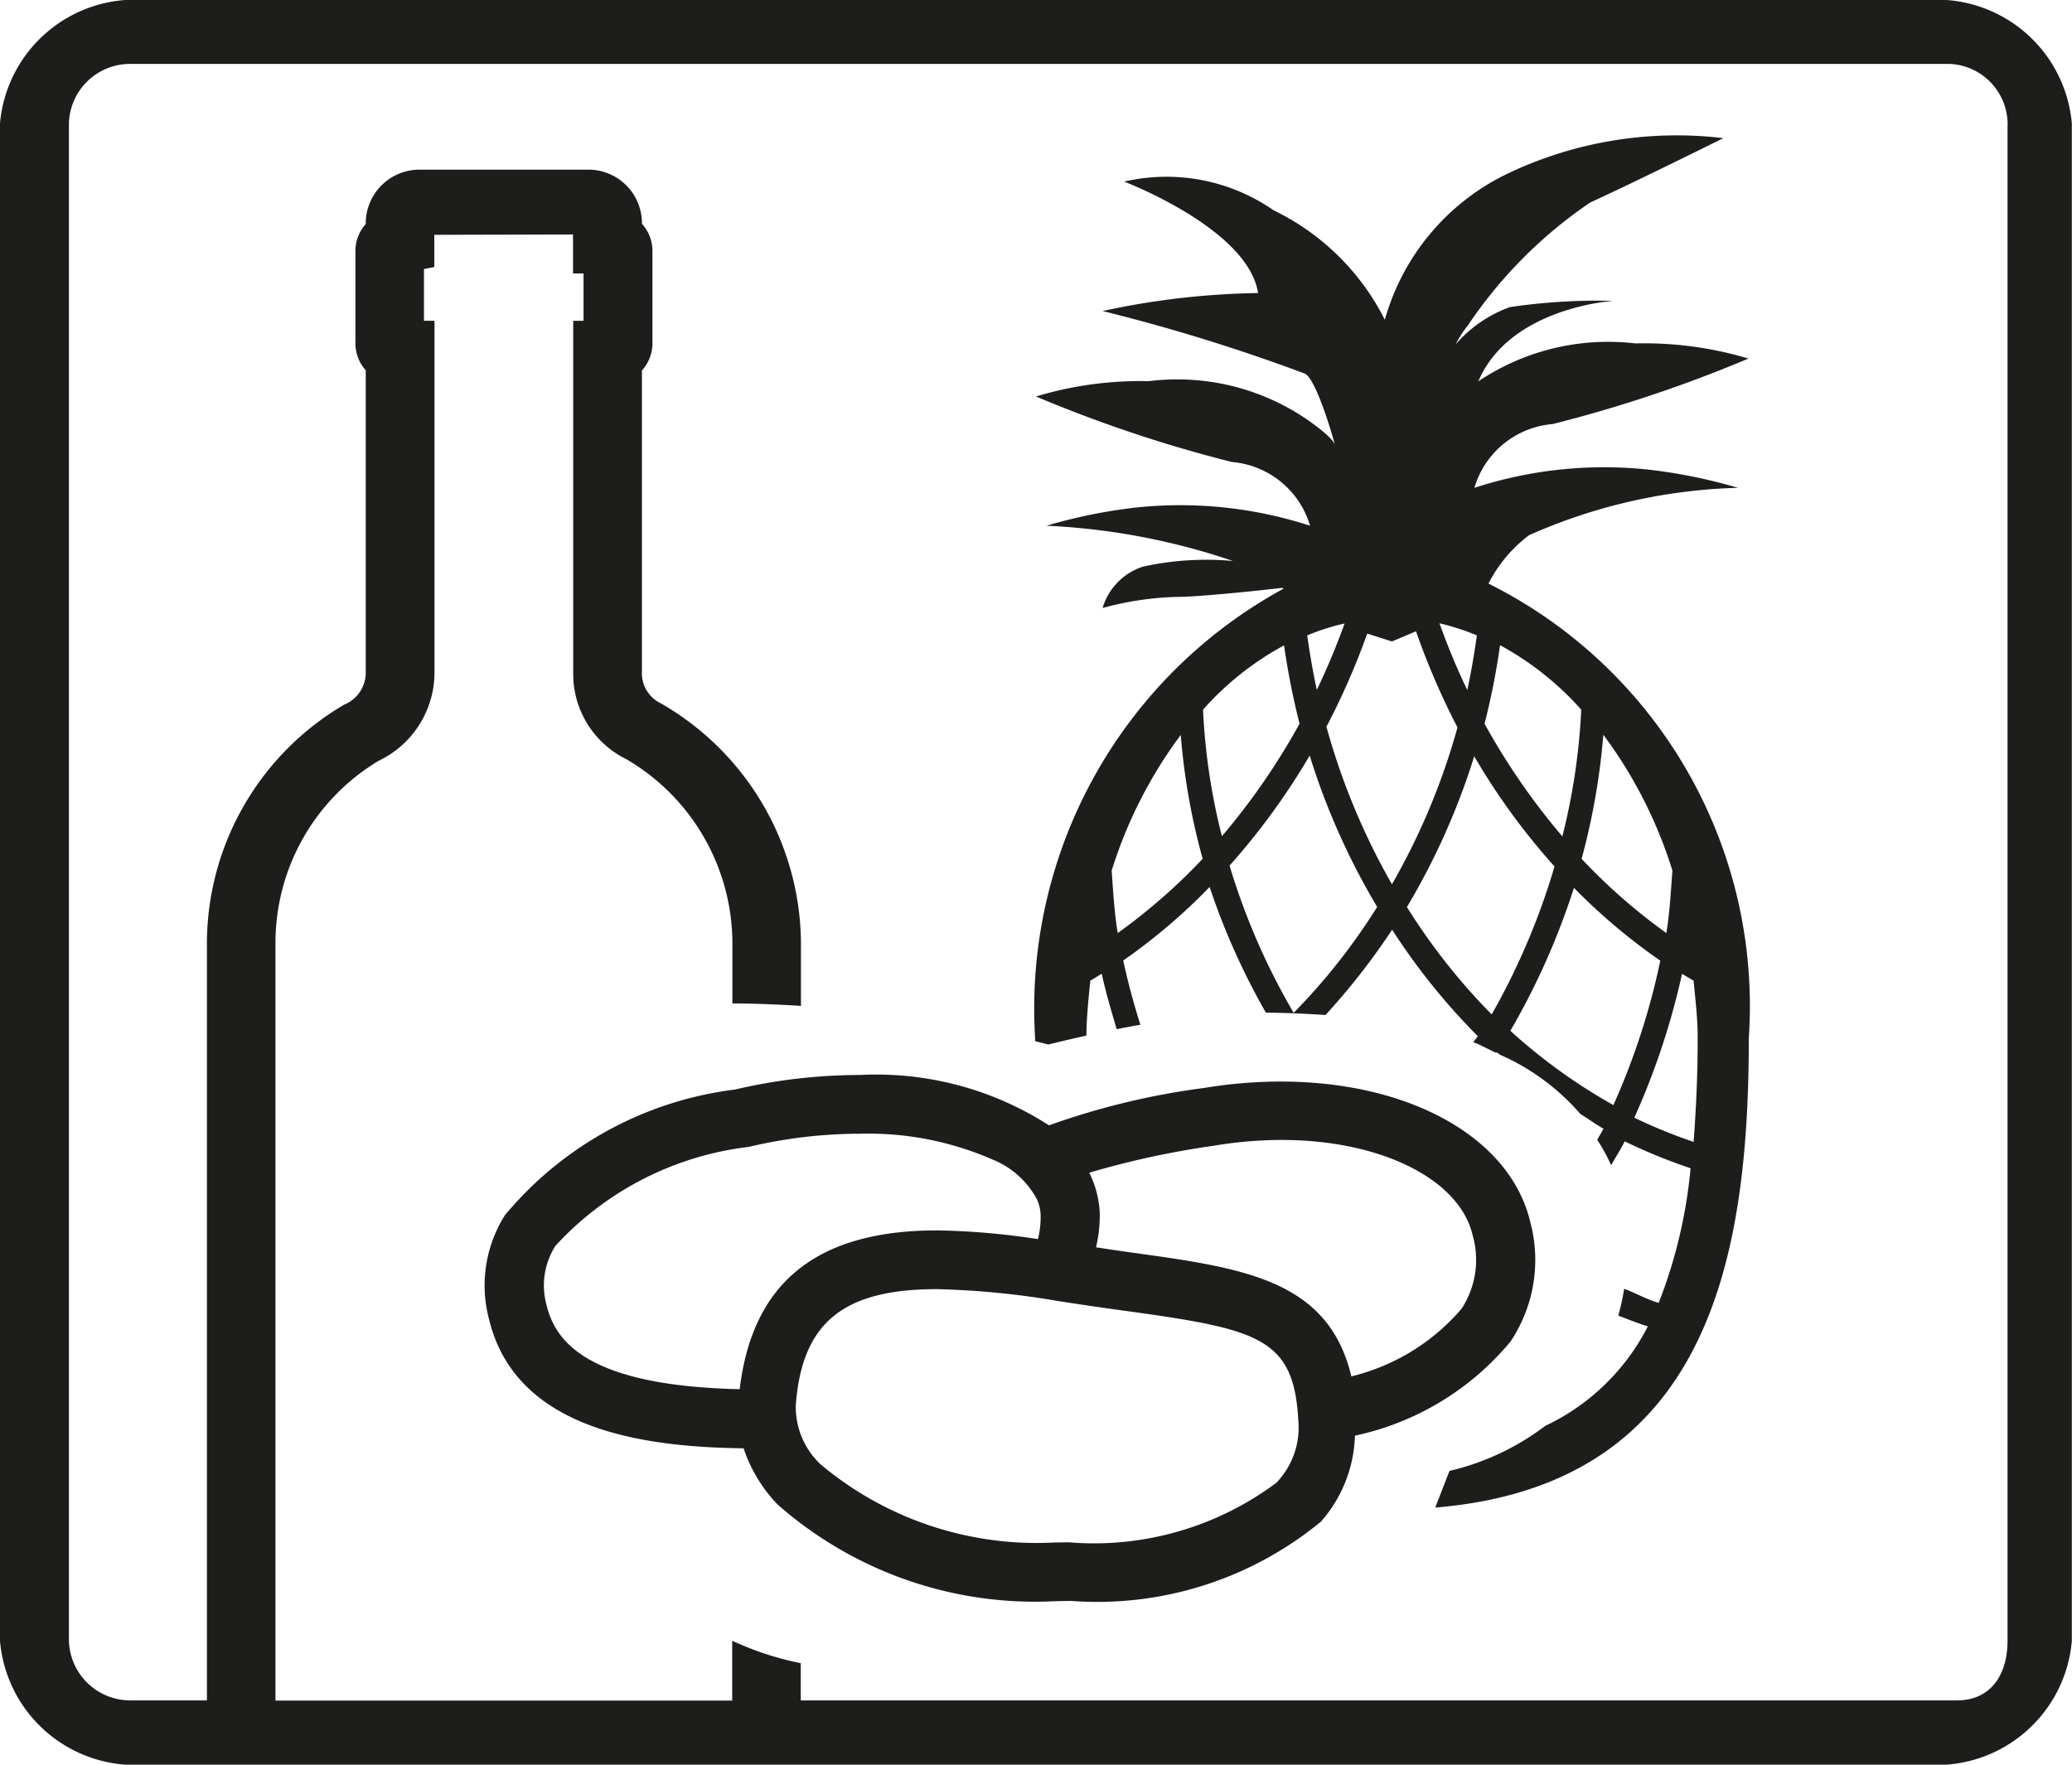 <svg xmlns="http://www.w3.org/2000/svg" viewBox="0 0 11.636 9.912"><defs><style>.a{fill:#1d1d1b;}</style></defs><title>KS_Cellar</title><path class="a" d="M10.821,0H.815A.762.762,0,0,0,0,.693V9.217a.762.762,0,0,0,.815.695H10.821a.762.762,0,0,0,.814-.695V.693A.762.762,0,0,0,10.821,0ZM11.274,9.216c0,.185-.089.335-.285.335H4.497V9.342a1.719,1.719,0,0,1-.385-.126v.336H1.547V5.289a1.192,1.192,0,0,1,.58-1.016.55.55,0,0,0,.313-.5V1.802H2.381V1.511l.058-.011V1.319l.779-.002v.219h.059v.266H3.219v1.983a.533.533,0,0,0,.298.479,1.201,1.201,0,0,1,.596,1.025v.347c.159.001.307.009.385.014V5.289a1.565,1.565,0,0,0-.788-1.339.187.187,0,0,1-.105-.177v-1.692a.228.228,0,0,0,.059-.152v-.52a.228.228,0,0,0-.059-.152V1.246A.301.301,0,0,0,3.295.953H2.363a.302.302,0,0,0-.309.293v.012a.229.229,0,0,0-.058.151v.52a.228.228,0,0,0,.058.151V3.785a.195.195,0,0,1-.121.173,1.557,1.557,0,0,0-.771,1.331V9.551H.74a.345.345,0,0,1-.353-.335V.692A.344.344,0,0,1,.74.359H10.949A.34.34,0,0,1,11.274.715ZM8.359,3.278a.789.789,0,0,1,.228-.272,3.092,3.092,0,0,1,1.173-.266,2.952,2.952,0,0,0-.51-.103,2.357,2.357,0,0,0-.97.103.501.501,0,0,1,.439-.358,7.614,7.614,0,0,0,1.1-.368A2.037,2.037,0,0,0,9.184,1.929a1.308,1.308,0,0,0-.882.213c.177-.417.758-.452.758-.452a3.362,3.362,0,0,0-.581.035.731.731,0,0,0-.304.209.586.586,0,0,1,.069-.107,2.55,2.55,0,0,1,.687-.69c.242-.11.747-.361.747-.361A2.205,2.205,0,0,0,8.484.967a1.3,1.3,0,0,0-.707.829A1.365,1.365,0,0,0,7.152,1.181,1.054,1.054,0,0,0,6.313,1.02s.697.265.752.626a4.405,4.405,0,0,0-.873.101,10.308,10.308,0,0,1,1.137.352c.058.03.143.307.167.397-.006-.014-.03-.05-.139-.128a1.29,1.29,0,0,0-.905-.227,2.029,2.029,0,0,0-.634.086,7.613,7.613,0,0,0,1.1.368.501.501,0,0,1,.439.358,2.359,2.359,0,0,0-.97-.103,2.936,2.936,0,0,0-.51.103,3.775,3.775,0,0,1,1.047.198,1.65,1.65,0,0,0-.506.032.348.348,0,0,0-.226.232,1.747,1.747,0,0,1,.408-.062c.122 0.0.409-.029.6-.051l.009.004A2.686,2.686,0,0,0,5.813,5.83v.018l.074.019c.049-.012.123-.03.214-.05.001-.106.012-.207.022-.309.021-.012.043-.025.064-.039.023.106.054.209.084.312.043-.009.087-.017.133-.025-.037-.119-.07-.238-.096-.361a3.272,3.272,0,0,0,.485-.413,3.925,3.925,0,0,0,.316.706H7.128c.079.001.192.005.316.013a3.833,3.833,0,0,0,.374-.479,3.637,3.637,0,0,0,.481.598c-.007.012-.018.022-.025.034.045.016.085.041.129.06L8.405,5.91l.018.014a1.273,1.273,0,0,1,.452.333c.044.027.086.058.13.083-.011.022-.025.041-.035.063a1.011,1.011,0,0,1,.078.142c.025-.045.053-.088.076-.134a3.197,3.197,0,0,0,.37.151,2.766,2.766,0,0,1-.179.756c-.068-.019-.128-.055-.194-.079a1.325,1.325,0,0,1-.033.151c.055.02.109.043.166.06a1.24,1.24,0,0,1-.576.559,1.426,1.426,0,0,1-.538.253l-.08.206c1.53-.127,1.761-1.388,1.761-2.638A2.651,2.651,0,0,0,8.359,3.278Zm.065.346a1.691,1.691,0,0,1,.456.362,3.594,3.594,0,0,1-.106.712,3.809,3.809,0,0,1-.437-.633A4.135,4.135,0,0,0,8.424,3.625ZM8.294,3.569c-.015.104-.032.207-.054.307a3.816,3.816,0,0,1-.156-.375A1.334,1.334,0,0,1,8.294,3.569Zm-.743-.067a3.942,3.942,0,0,1-.156.373c-.022-.1-.039-.203-.054-.306A1.274,1.274,0,0,1,7.551,3.502ZM6.277,5.241c-.019-.115-.026-.233-.034-.351a2.534,2.534,0,0,1,.388-.762,3.684,3.684,0,0,0,.123.696A3.319,3.319,0,0,1,6.277,5.241ZM6.756,3.986a1.668,1.668,0,0,1,.455-.361A4.291,4.291,0,0,0,7.298,4.065a3.808,3.808,0,0,1-.436.632A3.526,3.526,0,0,1,6.756,3.986ZM7.265,5.689a3.792,3.792,0,0,1-.36-.827,3.881,3.881,0,0,0,.45-.618,3.934,3.934,0,0,0,.379.85A3.461,3.461,0,0,1,7.265,5.689Zm.184-1.607a4.047,4.047,0,0,0,.229-.523l.139.044L7.952,3.546a4.181,4.181,0,0,0,.233.54,3.806,3.806,0,0,1-.368.881A3.832,3.832,0,0,1,7.449,4.082Zm.928,1.616a3.499,3.499,0,0,1-.476-.603A3.938,3.938,0,0,0,8.279,4.248a3.749,3.749,0,0,0,.451.619A3.925,3.925,0,0,1,8.377,5.698Zm.683.509a3.15,3.15,0,0,1-.578-.417,4.078,4.078,0,0,0,.357-.803,3.355,3.355,0,0,0,.485.409A3.962,3.962,0,0,1,9.061,6.206Zm.451-.698c.01.106.023.211.023.322,0,.206-.009.398-.023.583a2.977,2.977,0,0,1-.333-.136,4.133,4.133,0,0,0,.268-.808C9.468,5.483,9.49,5.496,9.512,5.509Zm-.119-.619c-.009.118-.015.235-.034.351a3.264,3.264,0,0,1-.476-.417,3.822,3.822,0,0,0,.122-.697A2.532,2.532,0,0,1,9.392,4.89ZM8.483,7.535a.824.824,0,0,0,.111-.67C8.483,6.392,7.92,6.075,7.191,6.075a2.635,2.635,0,0,0-.429.036,4.174,4.174,0,0,0-.871.21,1.792,1.792,0,0,0-1.061-.283,3.094,3.094,0,0,0-.703.082,2,2,0,0,0-1.291.705.739.739,0,0,0-.091.58c.148.627.867.723,1.431.73A.837.837,0,0,0,4.365,8.449a2.187,2.187,0,0,0,1.557.545h.001L6.01,8.992a1.977,1.977,0,0,0,1.408-.445.762.762,0,0,0,.191-.483A1.555,1.555,0,0,0,8.483,7.535Zm-4.328.268c-.868-.019-1.039-.276-1.086-.474a.414.414,0,0,1,.05-.331,1.753,1.753,0,0,1,1.086-.556,2.723,2.723,0,0,1,.625-.074,1.742,1.742,0,0,1,.744.145.49.49,0,0,1,.249.223.232.232,0,0,1,.021.087A.516.516,0,0,1,5.829,6.96a4.13,4.13,0,0,0-.566-.049C4.582,6.911,4.225,7.208,4.154,7.803Zm3.019.521a1.712,1.712,0,0,1-1.172.339l-.079.001A1.887,1.887,0,0,1,4.607,8.224a.443.443,0,0,1-.138-.332c.035-.462.265-.651.793-.651a4.627,4.627,0,0,1,.675.066c.134.021.259.039.376.055.754.104.953.15.978.616A.445.445,0,0,1,7.173,8.323ZM8.208,7.351a1.18,1.18,0,0,1-.619.38c-.129-.541-.601-.608-1.23-.695l-.049-.007c-.049-.007-.103-.015-.155-.023a.774.774,0,0,0,.021-.196.565.565,0,0,0-.059-.223,4.906,4.906,0,0,1,.703-.152,2.312,2.312,0,0,1,.377-.032c.559,0,1.0.221,1.073.535A.501.501,0,0,1,8.208,7.351Z"/></svg>
